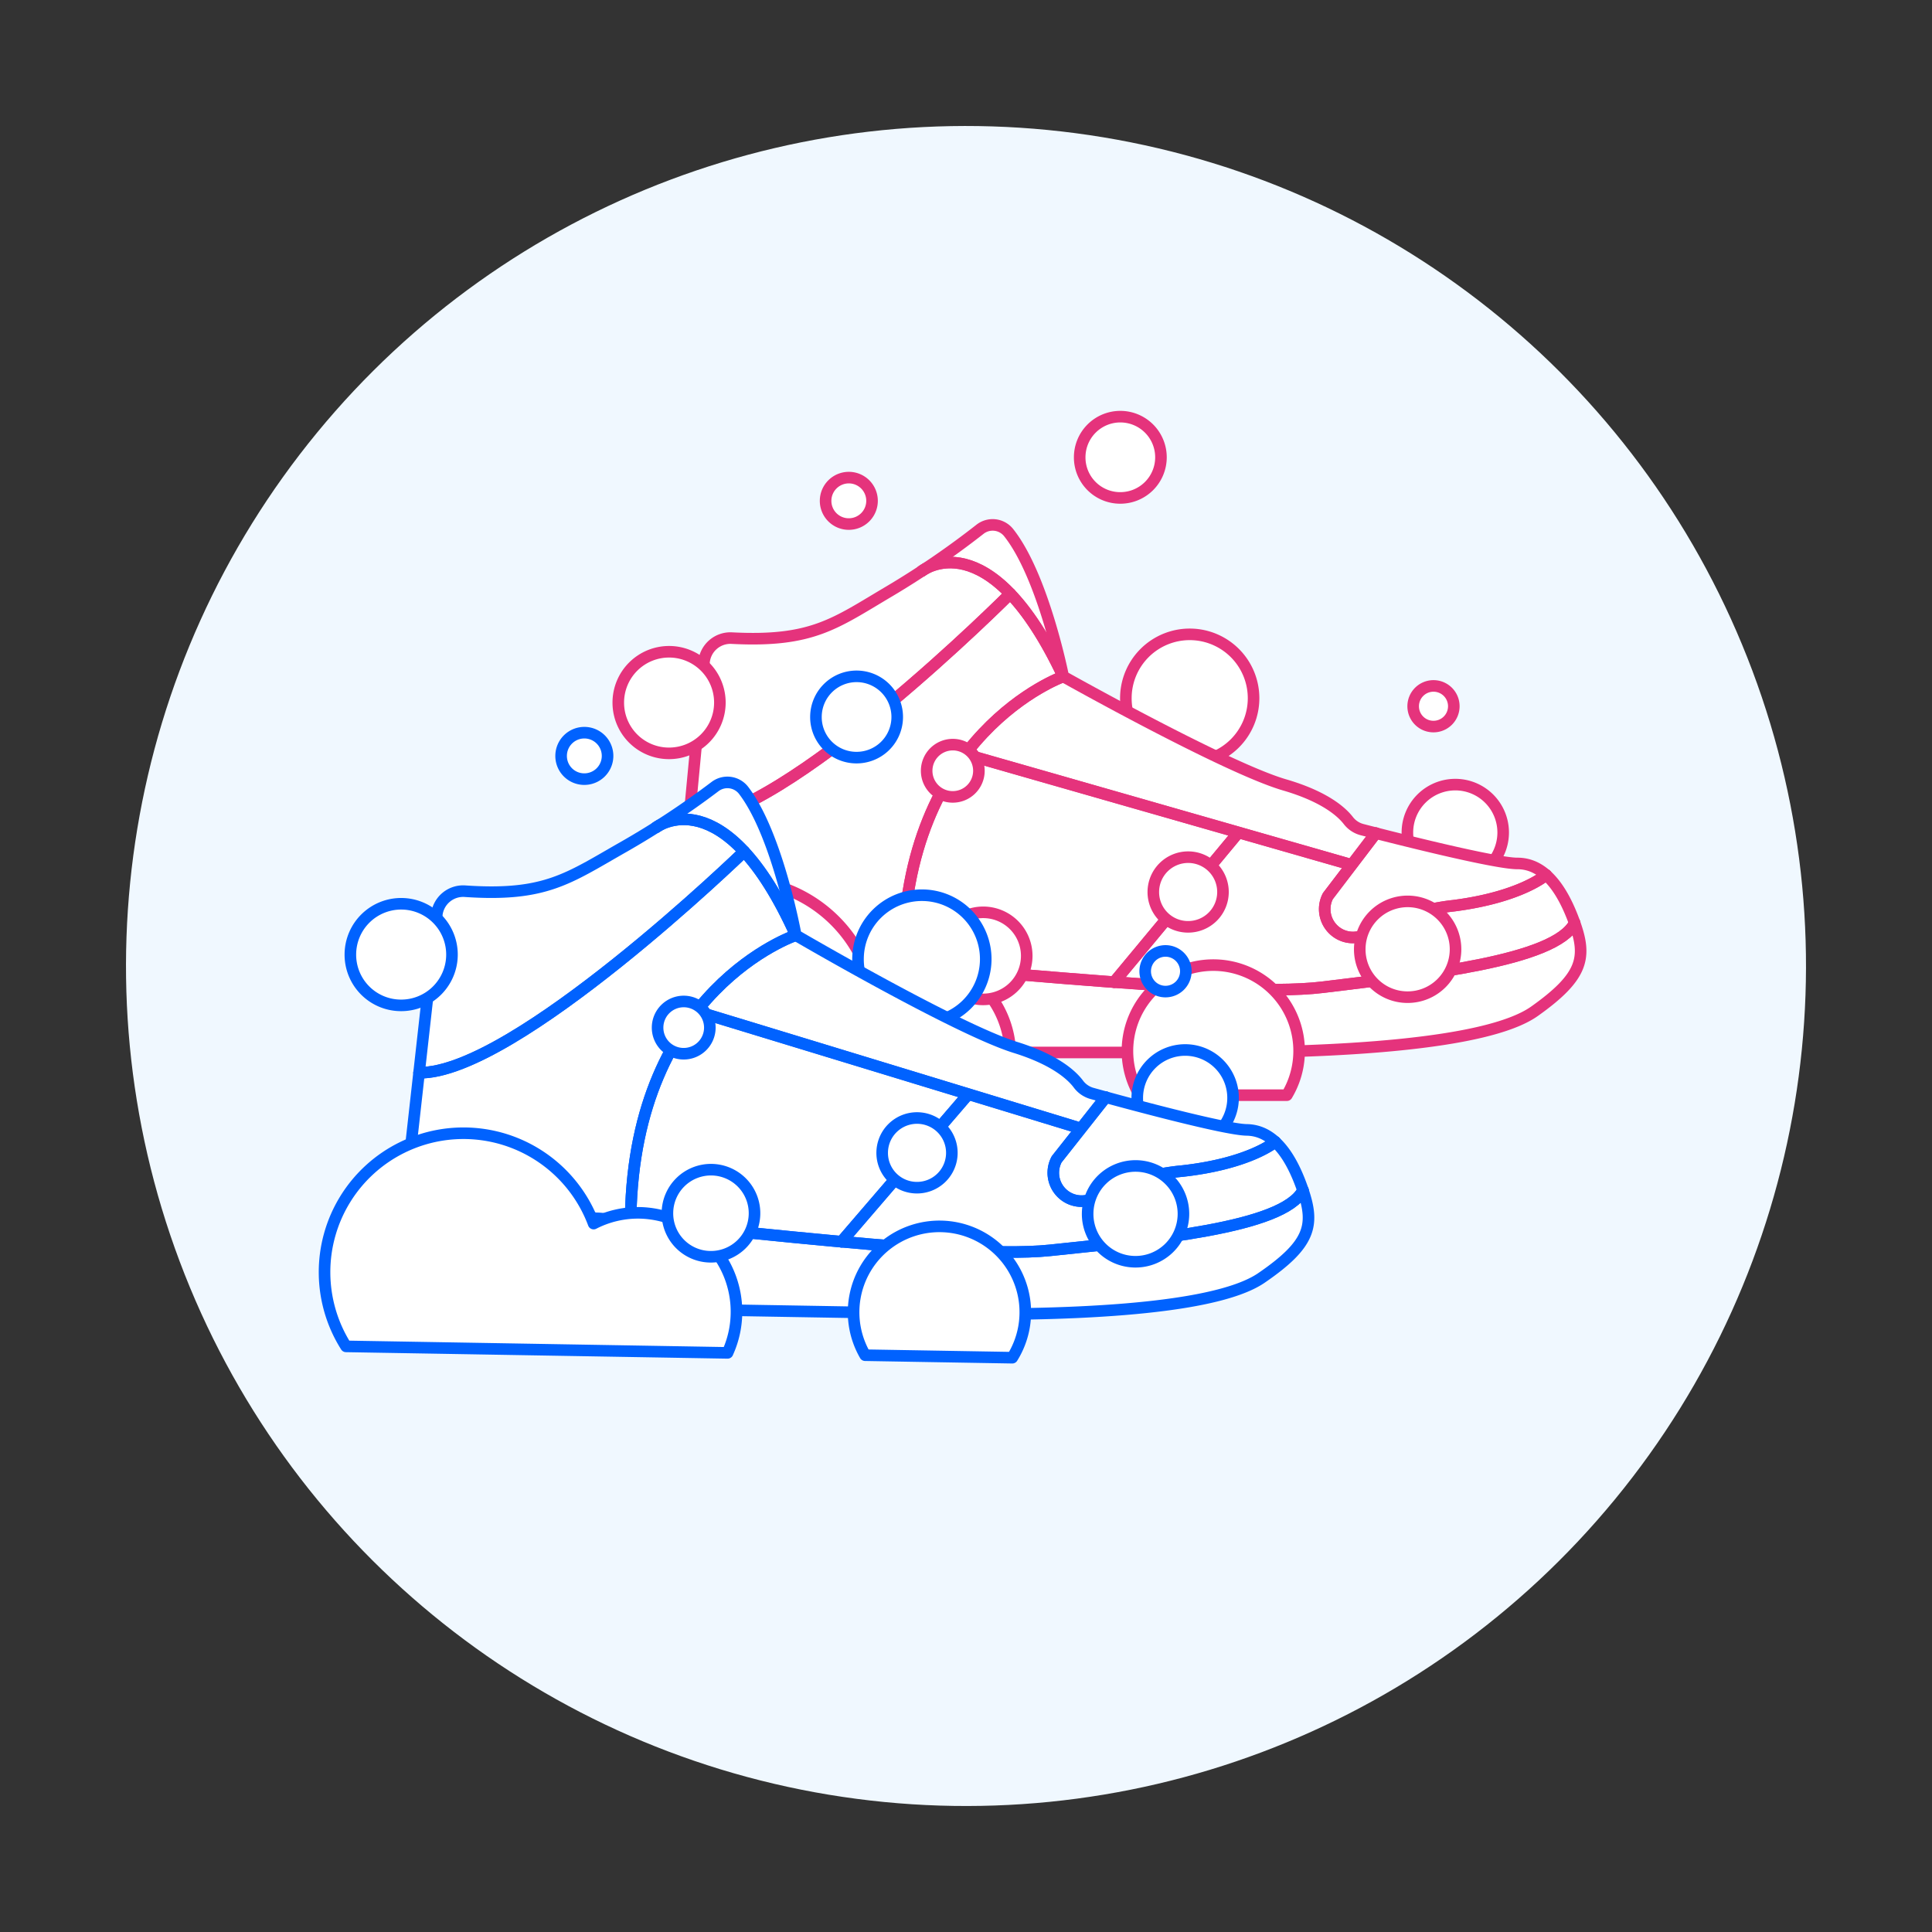 <svg xmlns="http://www.w3.org/2000/svg" width="333.908" height="333.908" viewBox="0 0 333.908 333.908">
  <rect x="0" y="0" width="333.908" height="333.908" fill="#333333" stroke="none"/>
  <g id="Group_7421" data-name="Group 7421" transform="translate(-655.243 -1668.989)">
    <g id="Group_7374" data-name="Group 7374">
      <ellipse id="Ellipse_21" data-name="Ellipse 21" cx="145.176" cy="145.176" rx="145.176" ry="145.176" transform="translate(655.243 1955.435) rotate(-80.592)" fill="#f0f8ff"/>
    </g>
    <g id="Group_7409" data-name="Group 7409">
      <g id="Component_34_14" data-name="Component 34 – 14" transform="translate(758.574 1741)">
        <path id="Path_307" data-name="Path 307" d="M663.709,48.284l-5.684,60a3.134,3.134,0,0,0,1.343,2.894c2.505,1.7,8.443,4.575,19.936,4.575h72.387c19.951,0,47.157-1.158,55.566-7.128s9.067-9.28,6.926-15.25-5.274-10.3-9.895-10.289c-3.873.01-21.293-4.41-26.832-5.844a4.4,4.4,0,0,1-2.381-1.57c-1.142-1.48-4.052-4.134-11.023-6.165C753.827,66.519,725.8,50.772,725.8,50.772s-3.443-17.317-9.436-24.867a3.535,3.535,0,0,0-4.956-.572,147.21,147.21,0,0,1-15.614,10.69c-9.466,5.588-13.319,8.839-27.281,8.117a4.585,4.585,0,0,0-4.8,4.149Z" transform="translate(-645.37 -5.865)" fill="#fff"/>
        <path id="Path_308" data-name="Path 308" d="M793.514,86.013a8.277,8.277,0,1,0-8.234-8.277A8.256,8.256,0,0,0,793.514,86.013Z" transform="translate(-645.37 -5.865)" fill="#fff" stroke="#e5337c" stroke-linecap="round" stroke-linejoin="round" stroke-width="2"/>
        <path id="Path_309" data-name="Path 309" d="M747.6,65.561a11.036,11.036,0,1,0-10.978-11.036A11.007,11.007,0,0,0,747.6,65.561Z" transform="translate(-645.37 -5.865)" fill="#fff" stroke="#e5337c" stroke-linecap="round" stroke-linejoin="round" stroke-width="2"/>
        <path id="Path_310" data-name="Path 310" d="M663.709,48.284l-5.684,60a3.134,3.134,0,0,0,1.343,2.894c2.505,1.7,8.443,4.575,19.936,4.575h72.387c19.951,0,47.157-1.158,55.566-7.128s9.067-9.28,6.926-15.25-5.274-10.3-9.895-10.289c-3.873.01-21.293-4.41-26.832-5.844a4.4,4.4,0,0,1-2.381-1.57c-1.142-1.48-4.052-4.134-11.023-6.165C753.827,66.519,725.8,50.772,725.8,50.772s-3.443-17.317-9.436-24.867a3.535,3.535,0,0,0-4.956-.572,147.21,147.21,0,0,1-15.614,10.69c-9.466,5.588-13.319,8.839-27.281,8.117a4.585,4.585,0,0,0-4.8,4.149Z" transform="translate(-645.37 -5.865)" fill="#fff" stroke="#e5337c" stroke-linecap="round" stroke-linejoin="round" stroke-width="2"/>
        <path id="Path_311" data-name="Path 311" d="M701.37,32.538s11.572-9.115,24.432,18.235c0,0-27.7,9.782-27.7,49.066" transform="translate(-645.37 -5.865)" fill="none" stroke="#e5337c" stroke-linecap="round" stroke-linejoin="round" stroke-width="2"/>
        <path id="Path_312" data-name="Path 312" d="M716.635,36.465s-39.073,39.168-55.516,39.168" transform="translate(-645.37 -5.865)" fill="none" stroke="#e5337c" stroke-linecap="round" stroke-linejoin="round" stroke-width="2"/>
        <path id="Path_313" data-name="Path 313" d="M659.508,92.675s2.32,7.159,21.447,7.159,72.223,6.8,89.7,4.641S810.885,100,814.183,93.367" transform="translate(-645.37 -5.865)" fill="none" stroke="#e5337c" stroke-linecap="round" stroke-linejoin="round" stroke-width="2"/>
        <path id="Path_314" data-name="Path 314" d="M708.875,64.206l65.9,18.872" transform="translate(-645.37 -5.865)" fill="none" stroke="#e5337c" stroke-linecap="round" stroke-linejoin="round" stroke-width="2"/>
        <path id="Path_315" data-name="Path 315" d="M779.831,77.846l-8.294,10.881a4.912,4.912,0,0,0,1.682,6.366,4.836,4.836,0,0,0,5.115.105,38.867,38.867,0,0,1,14.911-4.806c11.707-1.49,16-5.327,16-5.327" transform="translate(-645.37 -5.865)" fill="none" stroke="#e5337c" stroke-linecap="round" stroke-linejoin="round" stroke-width="2"/>
        <path id="Path_316" data-name="Path 316" d="M755.978,77.846,734.585,103.6" transform="translate(-645.37 -5.865)" fill="none" stroke="#e5337c" stroke-linecap="round" stroke-linejoin="round" stroke-width="2"/>
        <path id="Path_317" data-name="Path 317" d="M701.37,32.538s11.572-9.115,24.432,18.235c0,0-27.7,9.782-27.7,49.066" transform="translate(-645.37 -5.865)" fill="none" stroke="#e5337c" stroke-linecap="round" stroke-linejoin="round" stroke-width="2"/>
        <path id="Path_318" data-name="Path 318" d="M716.635,36.466s-39.073,39.168-55.516,39.168" transform="translate(-645.37 -5.865)" fill="none" stroke="#e5337c" stroke-linecap="round" stroke-linejoin="round" stroke-width="2"/>
        <path id="Path_319" data-name="Path 319" d="M659.508,92.675s2.32,7.159,21.447,7.159,72.223,6.8,89.7,4.64S810.885,100,814.183,93.368" transform="translate(-645.37 -5.865)" fill="none" stroke="#e5337c" stroke-linecap="round" stroke-linejoin="round" stroke-width="2"/>
        <path id="Path_320" data-name="Path 320" d="M708.875,64.207l65.9,18.872" transform="translate(-645.37 -5.865)" fill="none" stroke="#e5337c" stroke-linecap="round" stroke-linejoin="round" stroke-width="2"/>
        <path id="Path_321" data-name="Path 321" d="M779.831,77.847l-8.294,10.881a4.912,4.912,0,0,0,1.682,6.366,4.836,4.836,0,0,0,5.115.105,38.867,38.867,0,0,1,14.911-4.806c11.707-1.49,16-5.327,16-5.327" transform="translate(-645.37 -5.865)" fill="none" stroke="#e5337c" stroke-linecap="round" stroke-linejoin="round" stroke-width="2"/>
        <path id="Path_322" data-name="Path 322" d="M755.978,77.847,734.585,103.6" transform="translate(-645.37 -5.865)" fill="none" stroke="#e5337c" stroke-linecap="round" stroke-linejoin="round" stroke-width="2"/>
        <path id="Path_323" data-name="Path 323" d="M735.628,19.911a7.023,7.023,0,1,0-6.986-7.023A7,7,0,0,0,735.628,19.911Z" transform="translate(-645.37 -5.865)" fill="#fff" stroke="#e5337c" stroke-linecap="round" stroke-linejoin="round" stroke-width="2"/>
        <path id="Path_324" data-name="Path 324" d="M657.631,64.056a8.779,8.779,0,1,0-8.733-8.779A8.756,8.756,0,0,0,657.631,64.056Z" transform="translate(-645.37 -5.865)" fill="#fff" stroke="#e5337c" stroke-linecap="round" stroke-linejoin="round" stroke-width="2"/>
        <path id="Path_325" data-name="Path 325" d="M785.28,106.195a8.277,8.277,0,1,0-8.234-8.277A8.255,8.255,0,0,0,785.28,106.195Z" transform="translate(-645.37 -5.865)" fill="#fff" stroke="#e5337c" stroke-linecap="round" stroke-linejoin="round" stroke-width="2"/>
        <path id="Path_326" data-name="Path 326" d="M706.685,71.58a4.515,4.515,0,1,0-4.491-4.515A4.5,4.5,0,0,0,706.685,71.58Z" transform="translate(-645.37 -5.865)" fill="#fff" stroke="#e5337c" stroke-linecap="round" stroke-linejoin="round" stroke-width="2"/>
        <path id="Path_327" data-name="Path 327" d="M789.771,59.426a3.512,3.512,0,1,0-3.493-3.512A3.5,3.5,0,0,0,789.771,59.426Z" transform="translate(-645.37 -5.865)" fill="#fff" stroke="#e5337c" stroke-linecap="round" stroke-linejoin="round" stroke-width="2"/>
        <path id="Path_328" data-name="Path 328" d="M688.72,24.426a4.013,4.013,0,1,0-3.992-4.013A4,4,0,0,0,688.72,24.426Z" transform="translate(-645.37 -5.865)" fill="#fff" stroke="#e5337c" stroke-linecap="round" stroke-linejoin="round" stroke-width="2"/>
        <path id="Path_329" data-name="Path 329" d="M715.238,123.135A17.1,17.1,0,0,0,699.674,99.2a16.762,16.762,0,0,0-7.955,1.992A24.007,24.007,0,1,0,649.3,123.135h65.94Z" transform="translate(-645.37 -5.865)" fill="#fff" stroke="#e5337c" stroke-linecap="round" stroke-linejoin="round" stroke-width="2"/>
        <path id="Path_330" data-name="Path 330" d="M764.446,123.135a14.836,14.836,0,1,0-25.43,0h25.43Z" transform="translate(-645.37 -5.865)" fill="#fff" stroke="#e5337c" stroke-linecap="round" stroke-linejoin="round" stroke-width="2"/>
        <path id="Path_331" data-name="Path 331" d="M747.355,94.039a6.02,6.02,0,1,0-5.988-6.02A6,6,0,0,0,747.355,94.039Z" transform="translate(-645.37 -5.865)" fill="#fff" stroke="#e5337c" stroke-linecap="round" stroke-linejoin="round" stroke-width="2"/>
        <path id="Path_332" data-name="Path 332" d="M711.925,106.581a7.525,7.525,0,1,0-7.486-7.525A7.5,7.5,0,0,0,711.925,106.581Z" transform="translate(-645.37 -5.865)" fill="#fff" stroke="#e5337c" stroke-linecap="round" stroke-linejoin="round" stroke-width="2"/>
      </g>
      <g id="Component_34_13" data-name="Component 34 – 13" transform="matrix(1, 0.017, -0.017, 1, 713.111, 1784.347)">
        <path id="Path_307-2" data-name="Path 307" d="M663.709,48.284l-5.684,60a3.134,3.134,0,0,0,1.343,2.894c2.505,1.7,8.443,4.575,19.936,4.575h72.387c19.951,0,47.157-1.158,55.566-7.128s9.067-9.28,6.926-15.25-5.274-10.3-9.895-10.289c-3.873.01-21.293-4.41-26.832-5.844a4.4,4.4,0,0,1-2.381-1.57c-1.142-1.48-4.052-4.134-11.023-6.165C753.827,66.519,725.8,50.772,725.8,50.772s-3.443-17.317-9.436-24.867a3.535,3.535,0,0,0-4.956-.572,147.21,147.21,0,0,1-15.614,10.69c-9.466,5.588-13.319,8.839-27.281,8.117a4.585,4.585,0,0,0-4.8,4.149Z" transform="translate(-645.37 -5.865)" fill="#fff"/>
        <path id="Path_308-2" data-name="Path 308" d="M793.514,86.013a8.277,8.277,0,1,0-8.234-8.277A8.256,8.256,0,0,0,793.514,86.013Z" transform="translate(-645.37 -5.865)" fill="#fff" stroke="#0062ff" stroke-linecap="round" stroke-linejoin="round" stroke-width="2"/>
        <path id="Path_309-2" data-name="Path 309" d="M747.6,65.561a11.036,11.036,0,1,0-10.978-11.036A11.007,11.007,0,0,0,747.6,65.561Z" transform="translate(-645.37 -5.865)" fill="#fff" stroke="#0062ff" stroke-linecap="round" stroke-linejoin="round" stroke-width="2"/>
        <path id="Path_310-2" data-name="Path 310" d="M663.709,48.284l-5.684,60a3.134,3.134,0,0,0,1.343,2.894c2.505,1.7,8.443,4.575,19.936,4.575h72.387c19.951,0,47.157-1.158,55.566-7.128s9.067-9.28,6.926-15.25-5.274-10.3-9.895-10.289c-3.873.01-21.293-4.41-26.832-5.844a4.4,4.4,0,0,1-2.381-1.57c-1.142-1.48-4.052-4.134-11.023-6.165C753.827,66.519,725.8,50.772,725.8,50.772s-3.443-17.317-9.436-24.867a3.535,3.535,0,0,0-4.956-.572,147.21,147.21,0,0,1-15.614,10.69c-9.466,5.588-13.319,8.839-27.281,8.117a4.585,4.585,0,0,0-4.8,4.149Z" transform="translate(-645.37 -5.865)" fill="#fff" stroke="#0062ff" stroke-linecap="round" stroke-linejoin="round" stroke-width="2"/>
        <path id="Path_311-2" data-name="Path 311" d="M701.37,32.538s11.572-9.115,24.432,18.235c0,0-27.7,9.782-27.7,49.066" transform="translate(-645.37 -5.865)" fill="none" stroke="#0062ff" stroke-linecap="round" stroke-linejoin="round" stroke-width="2"/>
        <path id="Path_312-2" data-name="Path 312" d="M716.635,36.465s-39.073,39.168-55.516,39.168" transform="translate(-645.37 -5.865)" fill="none" stroke="#0062ff" stroke-linecap="round" stroke-linejoin="round" stroke-width="2"/>
        <path id="Path_313-2" data-name="Path 313" d="M659.508,92.675s2.32,7.159,21.447,7.159,72.223,6.8,89.7,4.641S810.885,100,814.183,93.367" transform="translate(-645.37 -5.865)" fill="none" stroke="#0062ff" stroke-linecap="round" stroke-linejoin="round" stroke-width="2"/>
        <path id="Path_314-2" data-name="Path 314" d="M708.875,64.206l65.9,18.872" transform="translate(-645.37 -5.865)" fill="none" stroke="#0062ff" stroke-linecap="round" stroke-linejoin="round" stroke-width="2"/>
        <path id="Path_315-2" data-name="Path 315" d="M779.831,77.846l-8.294,10.881a4.912,4.912,0,0,0,1.682,6.366,4.836,4.836,0,0,0,5.115.105,38.867,38.867,0,0,1,14.911-4.806c11.707-1.49,16-5.327,16-5.327" transform="translate(-645.37 -5.865)" fill="none" stroke="#0062ff" stroke-linecap="round" stroke-linejoin="round" stroke-width="2"/>
        <path id="Path_316-2" data-name="Path 316" d="M755.978,77.846,734.585,103.6" transform="translate(-645.37 -5.865)" fill="none" stroke="#0062ff" stroke-linecap="round" stroke-linejoin="round" stroke-width="2"/>
        <path id="Path_317-2" data-name="Path 317" d="M701.37,32.538s11.572-9.115,24.432,18.235c0,0-27.7,9.782-27.7,49.066" transform="translate(-645.37 -5.865)" fill="none" stroke="#0062ff" stroke-linecap="round" stroke-linejoin="round" stroke-width="2"/>
        <path id="Path_318-2" data-name="Path 318" d="M716.635,36.466s-39.073,39.168-55.516,39.168" transform="translate(-645.37 -5.865)" fill="none" stroke="#0062ff" stroke-linecap="round" stroke-linejoin="round" stroke-width="2"/>
        <path id="Path_319-2" data-name="Path 319" d="M659.508,92.675s2.32,7.159,21.447,7.159,72.223,6.8,89.7,4.64S810.885,100,814.183,93.368" transform="translate(-645.37 -5.865)" fill="none" stroke="#0062ff" stroke-linecap="round" stroke-linejoin="round" stroke-width="2"/>
        <path id="Path_320-2" data-name="Path 320" d="M708.875,64.207l65.9,18.872" transform="translate(-645.37 -5.865)" fill="none" stroke="#0062ff" stroke-linecap="round" stroke-linejoin="round" stroke-width="2"/>
        <path id="Path_321-2" data-name="Path 321" d="M779.831,77.847l-8.294,10.881a4.912,4.912,0,0,0,1.682,6.366,4.836,4.836,0,0,0,5.115.105,38.867,38.867,0,0,1,14.911-4.806c11.707-1.49,16-5.327,16-5.327" transform="translate(-645.37 -5.865)" fill="none" stroke="#0062ff" stroke-linecap="round" stroke-linejoin="round" stroke-width="2"/>
        <path id="Path_322-2" data-name="Path 322" d="M755.978,77.847,734.585,103.6" transform="translate(-645.37 -5.865)" fill="none" stroke="#0062ff" stroke-linecap="round" stroke-linejoin="round" stroke-width="2"/>
        <path id="Path_323-2" data-name="Path 323" d="M735.628,19.911a7.023,7.023,0,1,0-6.986-7.023A7,7,0,0,0,735.628,19.911Z" transform="translate(-645.37 -5.865)" fill="#fff" stroke="#0062ff" stroke-linecap="round" stroke-linejoin="round" stroke-width="2"/>
        <path id="Path_324-2" data-name="Path 324" d="M657.631,64.056a8.779,8.779,0,1,0-8.733-8.779A8.756,8.756,0,0,0,657.631,64.056Z" transform="translate(-645.37 -5.865)" fill="#fff" stroke="#0062ff" stroke-linecap="round" stroke-linejoin="round" stroke-width="2"/>
        <path id="Path_325-2" data-name="Path 325" d="M785.28,106.195a8.277,8.277,0,1,0-8.234-8.277A8.255,8.255,0,0,0,785.28,106.195Z" transform="translate(-645.37 -5.865)" fill="#fff" stroke="#0062ff" stroke-linecap="round" stroke-linejoin="round" stroke-width="2"/>
        <path id="Path_326-2" data-name="Path 326" d="M706.685,71.58a4.515,4.515,0,1,0-4.491-4.515A4.5,4.5,0,0,0,706.685,71.58Z" transform="translate(-645.37 -5.865)" fill="#fff" stroke="#0062ff" stroke-linecap="round" stroke-linejoin="round" stroke-width="2"/>
        <path id="Path_327-2" data-name="Path 327" d="M789.771,59.426a3.512,3.512,0,1,0-3.493-3.512A3.5,3.5,0,0,0,789.771,59.426Z" transform="translate(-645.37 -5.865)" fill="#fff" stroke="#0062ff" stroke-linecap="round" stroke-linejoin="round" stroke-width="2"/>
        <path id="Path_328-2" data-name="Path 328" d="M688.72,24.426a4.013,4.013,0,1,0-3.992-4.013A4,4,0,0,0,688.72,24.426Z" transform="translate(-645.37 -5.865)" fill="#fff" stroke="#0062ff" stroke-linecap="round" stroke-linejoin="round" stroke-width="2"/>
        <path id="Path_329-2" data-name="Path 329" d="M715.238,123.135A17.1,17.1,0,0,0,699.674,99.2a16.762,16.762,0,0,0-7.955,1.992A24.007,24.007,0,1,0,649.3,123.135h65.94Z" transform="translate(-645.37 -5.865)" fill="#fff" stroke="#0062ff" stroke-linecap="round" stroke-linejoin="round" stroke-width="2"/>
        <path id="Path_330-2" data-name="Path 330" d="M764.446,123.135a14.836,14.836,0,1,0-25.43,0h25.43Z" transform="translate(-645.37 -5.865)" fill="#fff" stroke="#0062ff" stroke-linecap="round" stroke-linejoin="round" stroke-width="2"/>
        <path id="Path_331-2" data-name="Path 331" d="M747.355,94.039a6.02,6.02,0,1,0-5.988-6.02A6,6,0,0,0,747.355,94.039Z" transform="translate(-645.37 -5.865)" fill="#fff" stroke="#0062ff" stroke-linecap="round" stroke-linejoin="round" stroke-width="2"/>
        <path id="Path_332-2" data-name="Path 332" d="M711.925,106.581a7.525,7.525,0,1,0-7.486-7.525A7.5,7.5,0,0,0,711.925,106.581Z" transform="translate(-645.37 -5.865)" fill="#fff" stroke="#0062ff" stroke-linecap="round" stroke-linejoin="round" stroke-width="2"/>
      </g>
    </g>
  </g>
</svg>
